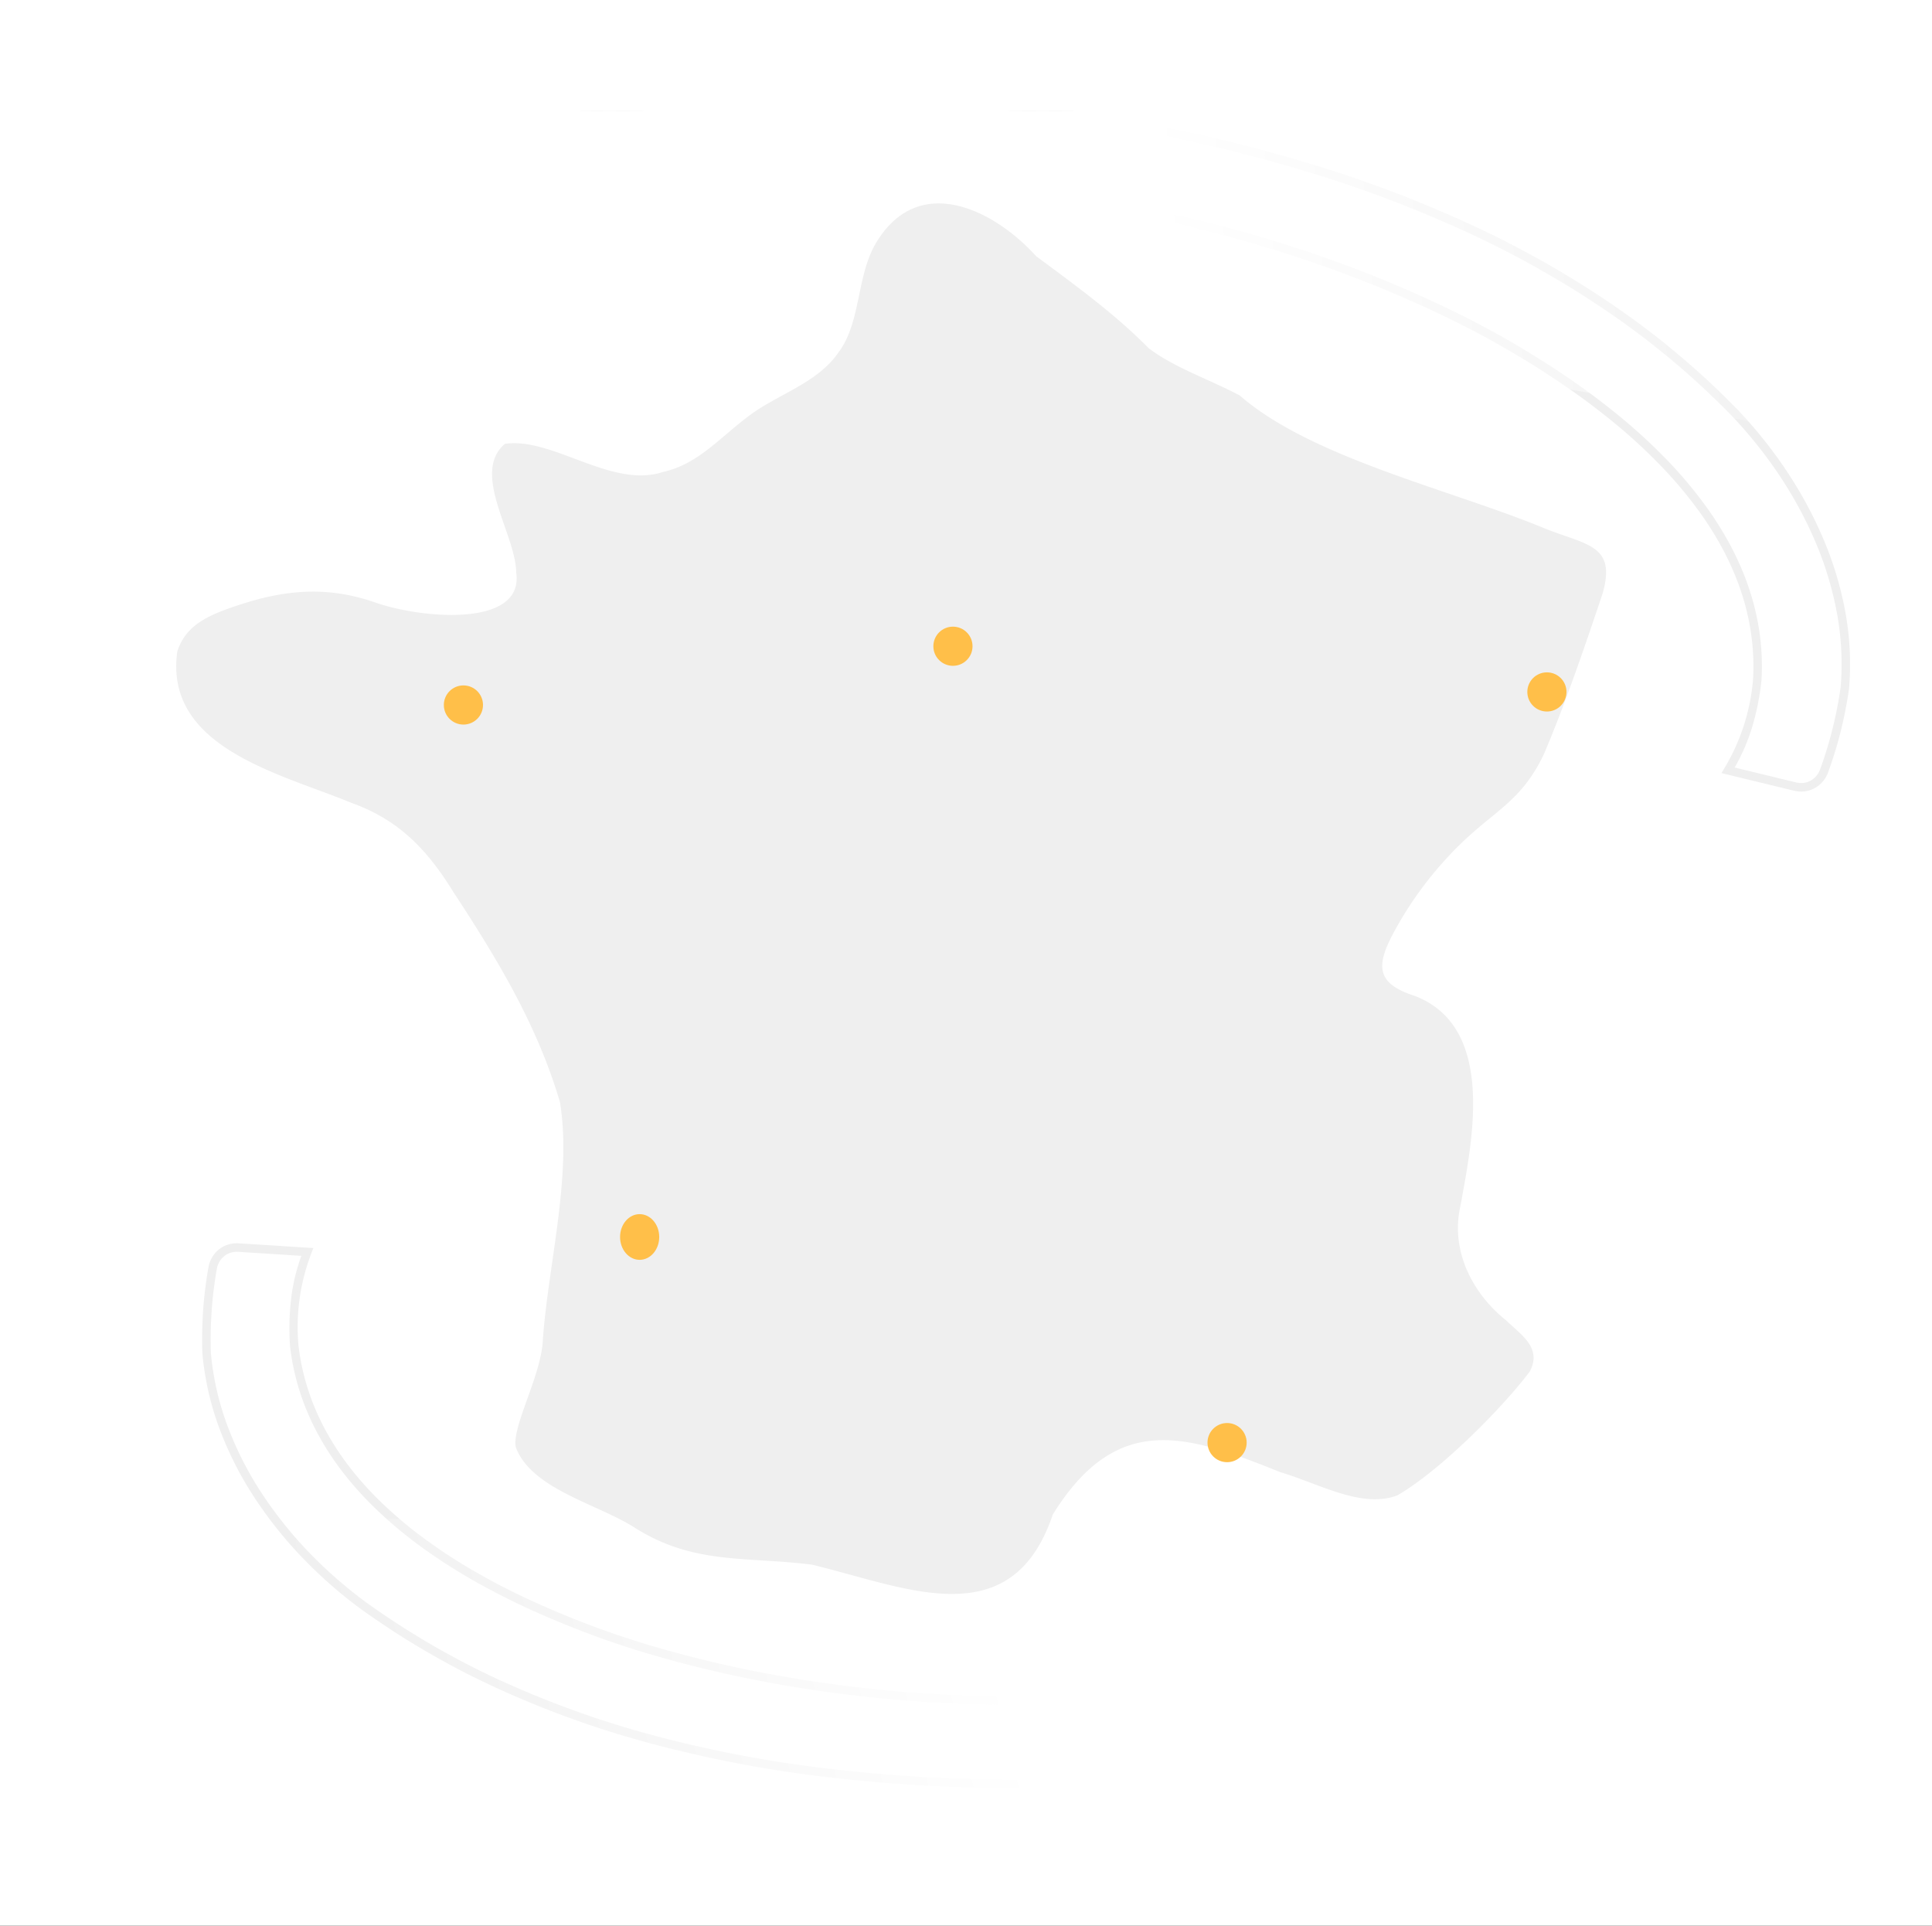 <?xml version="1.0" encoding="UTF-8"?> <svg xmlns="http://www.w3.org/2000/svg" xmlns:xlink="http://www.w3.org/1999/xlink" width="296" height="295" viewBox="0 0 296 295"><rect x="0" y="0" width="296" height="295" fill="#333333" stroke="none"/><defs><clipPath id="clip-path"><rect id="Rectangle_8555" data-name="Rectangle 8555" width="269" height="262" transform="translate(248 2933)" fill="#fff"></rect></clipPath><linearGradient id="linear-gradient" x1="0.476" y1="0.515" x2="0.998" y2="0.488" gradientUnits="objectBoundingBox"><stop offset="0" stop-color="#fff"></stop><stop offset="1" stop-color="#fff" stop-opacity="0"></stop></linearGradient><clipPath id="clip-path-2"><rect id="Rectangle_8538" data-name="Rectangle 8538" width="219.069" height="213.022" fill="#efefef"></rect></clipPath><clipPath id="clip-Img-home-cabinet-visuel"><rect width="296" height="295"></rect></clipPath></defs><g id="Img-home-cabinet-visuel" clip-path="url(#clip-Img-home-cabinet-visuel)"><rect width="296" height="295" fill="#fff"></rect><g id="Groupe_de_masques_121" data-name="Groupe de masques 121" transform="translate(-227 -2916)" clip-path="url(#clip-path)"><g id="Groupe_8654" data-name="Groupe 8654"><path id="Soustraction_17" data-name="Soustraction 17" d="M0,129.2l.353-.836C8.5,109.015,20.959,89.081,37.376,69.117l0-.007C43.216,62.347,49.2,55.963,55.169,50.141A242.769,242.769,0,0,1,75.077,32.664,189.668,189.668,0,0,1,96.983,17.791,149.262,149.262,0,0,1,120.768,6.639,124.6,124.6,0,0,1,143.241.779a66.772,66.772,0,0,1,23.387.532,53.062,53.062,0,0,1,11.209,3.645,44.3,44.3,0,0,1,9.993,6.274l.008.009c.052.046,1.235,1.117,2.886,2.872a60.708,60.708,0,0,1,5.809,7.16,4.259,4.259,0,0,1,.715,2.05,4.736,4.736,0,0,1,.009.484,4.015,4.015,0,0,1-.656,2.052,4.316,4.316,0,0,1-.729.852l-8.373,7.37-.223-.5a31.719,31.719,0,0,0-8.646-11.44c-9.1-7.212-21.178-9.623-35.89-7.167-2.186.362-4.459.843-6.757,1.422-3.161.807-6.453,1.825-9.781,3.027a140.568,140.568,0,0,0-17.471,7.77A180.574,180.574,0,0,0,91.761,37.527C86.411,41.195,81.078,45.255,75.91,49.6A241.252,241.252,0,0,0,47.738,77.743a230.618,230.618,0,0,0-29.969,44.921l-.072.142ZM97.387,18.479a189.342,189.342,0,0,0-21.815,14.81A242.236,242.236,0,0,0,55.73,50.71c-5.951,5.806-11.918,12.168-17.736,18.914-16.124,19.613-28.42,39.2-36.546,58.209l15.676-5.663a231.435,231.435,0,0,1,30-44.937A241.95,241.95,0,0,1,75.393,48.993c5.186-4.36,10.54-8.439,15.912-12.122a181.721,181.721,0,0,1,17.047-10.381,141.481,141.481,0,0,1,17.575-7.817c3.353-1.211,6.669-2.237,9.856-3.048,2.321-.588,4.617-1.07,6.825-1.44,14.949-2.495,27.239-.026,36.528,7.338l.018.016A39,39,0,0,1,184.333,27a29.747,29.747,0,0,1,3.451,5.76l7.551-6.648a3.362,3.362,0,0,0,.592-.692,3.153,3.153,0,0,0,.527-1.648v0a3.237,3.237,0,0,0,0-.392,3.483,3.483,0,0,0-.581-1.666,62.031,62.031,0,0,0-8.562-9.879A43.429,43.429,0,0,0,177.5,5.678a52.276,52.276,0,0,0-11.04-3.59,65.923,65.923,0,0,0-23.095-.521,123.711,123.711,0,0,0-22.325,5.819A148.525,148.525,0,0,0,97.387,18.479Z" transform="translate(411.506 2861.135) rotate(55)" fill="#efefef"></path><path id="Soustraction_17_-_Contour" data-name="Soustraction 17 - Contour" d="M-.452,129.629l.575-1.363c8.161-19.371,20.627-39.322,37.054-59.3l.015-.02c5.848-6.779,11.838-13.166,17.8-18.985a243.028,243.028,0,0,1,19.929-17.5A189.917,189.917,0,0,1,96.858,17.574,149.5,149.5,0,0,1,120.683,6.4,124.858,124.858,0,0,1,143.2.533,69.883,69.883,0,0,1,153.6-.25a63.979,63.979,0,0,1,13.081,1.316,53.307,53.307,0,0,1,11.262,3.663,44.554,44.554,0,0,1,10.049,6.309l.024.023c.119.108,1.293,1.178,2.891,2.878a61.024,61.024,0,0,1,5.834,7.19A4.517,4.517,0,0,1,197.5,23.3a4.993,4.993,0,0,1,.009.511,4.265,4.265,0,0,1-.7,2.181,4.564,4.564,0,0,1-.77.9l-8.631,7.6-.361-.809a31.483,31.483,0,0,0-8.578-11.35c-6.737-5.334-15.177-8.039-25.085-8.039a64.752,64.752,0,0,0-10.6.927c-2.162.359-4.428.836-6.737,1.418-3.159.806-6.442,1.822-9.758,3.02a140.314,140.314,0,0,0-17.44,7.756A180.33,180.33,0,0,0,91.9,37.733c-5.353,3.67-10.68,7.727-15.832,12.058A241.016,241.016,0,0,0,47.928,77.905a230.359,230.359,0,0,0-29.935,44.871l-.117.231ZM37.579,69.263l-.01.013C21.17,89.219,8.726,109.131.583,128.46l-.131.31L17.519,122.6l.027-.053a230.859,230.859,0,0,1,30-44.969,241.521,241.521,0,0,1,28.2-28.174C80.914,45.067,86.253,41,91.62,37.321a180.842,180.842,0,0,1,16.993-10.35,140.823,140.823,0,0,1,17.5-7.784c3.331-1.2,6.629-2.224,9.8-3.035,2.322-.586,4.6-1.066,6.778-1.427a65.247,65.247,0,0,1,10.686-.934c10.026,0,18.572,2.743,25.4,8.152l.011.009A31.951,31.951,0,0,1,187.5,33.478l.084.188,8.118-7.146a4.06,4.06,0,0,0,.684-.8,3.765,3.765,0,0,0,.617-1.925,4.483,4.483,0,0,0-.008-.457,4.013,4.013,0,0,0-.673-1.929,60.509,60.509,0,0,0-5.784-7.128c-1.665-1.77-2.859-2.846-2.87-2.857l-.015-.014a44.058,44.058,0,0,0-9.924-6.227,52.805,52.805,0,0,0-11.156-3.628A63.478,63.478,0,0,0,153.6.25a69.373,69.373,0,0,0-10.319.777,124.354,124.354,0,0,0-22.426,5.848A149.007,149.007,0,0,0,97.108,18.007,189.417,189.417,0,0,0,75.231,32.861,242.531,242.531,0,0,0,55.343,50.32C49.392,56.125,43.415,62.5,37.579,69.263Zm-36.587,59,.226-.529C9.35,108.7,21.658,89.1,37.8,69.464l0,0c5.817-6.744,11.79-13.113,17.751-18.929A242.515,242.515,0,0,1,75.417,33.092,189.611,189.611,0,0,1,97.262,18.262,148.777,148.777,0,0,1,120.957,7.151a123.946,123.946,0,0,1,22.37-5.831A69.039,69.039,0,0,1,153.609.546a63.131,63.131,0,0,1,12.9,1.3,52.539,52.539,0,0,1,11.093,3.608,43.69,43.69,0,0,1,9.862,6.191l.007.006a61.735,61.735,0,0,1,8.6,9.923,3.741,3.741,0,0,1,.624,1.788,3.5,3.5,0,0,1,.005.422V23.8a3.4,3.4,0,0,1-.566,1.756,3.6,3.6,0,0,1-.636.742l-7.8,6.87-.141-.3a29.487,29.487,0,0,0-3.423-5.713,38.745,38.745,0,0,0-5.147-5.427l-.012-.01a36.6,36.6,0,0,0-11.585-6.16,45.768,45.768,0,0,0-14-2.061,65.591,65.591,0,0,0-10.738.938c-2.228.373-4.518.856-6.8,1.436-3.178.808-6.486,1.831-9.832,3.04a141.246,141.246,0,0,0-17.544,7.8A181.48,181.48,0,0,0,91.447,37.078c-5.36,3.674-10.707,7.747-15.893,12.107A241.691,241.691,0,0,0,47.316,77.393,231.2,231.2,0,0,0,17.347,122.28l-.045.089Zm37.195-58.48C22.224,89.2,10.02,108.58,1.9,127.4l15.04-5.434a231.781,231.781,0,0,1,29.99-44.9A242.2,242.2,0,0,1,75.232,48.8c5.2-4.37,10.558-8.453,15.932-12.136a181.988,181.988,0,0,1,17.07-10.395,141.752,141.752,0,0,1,17.608-7.832c3.362-1.215,6.686-2.242,9.879-3.055,2.3-.583,4.6-1.069,6.845-1.444a66.1,66.1,0,0,1,10.82-.945c10.214,0,18.929,2.8,25.9,8.333l.027.023a39.237,39.237,0,0,1,5.214,5.5,29.8,29.8,0,0,1,3.338,5.5l7.3-6.427a3.1,3.1,0,0,0,.547-.64,2.909,2.909,0,0,0,.487-1.52l0-.026a2.97,2.97,0,0,0-.005-.343,3.238,3.238,0,0,0-.54-1.546,62.4,62.4,0,0,0-8.519-9.829A43.189,43.189,0,0,0,177.4,5.906,52.037,52.037,0,0,0,166.41,2.333a62.629,62.629,0,0,0-12.8-1.287,68.533,68.533,0,0,0-10.205.769,123.442,123.442,0,0,0-22.277,5.807A148.277,148.277,0,0,0,97.512,18.7a189.107,189.107,0,0,0-21.786,14.79A242.012,242.012,0,0,0,55.9,50.888c-5.95,5.805-11.912,12.163-17.719,18.895Z" transform="translate(411.506 2861.135) rotate(55)" fill="#efefef"></path><path id="Soustraction_19" data-name="Soustraction 19" d="M0,129.2l.353-.836C8.5,109.015,20.959,89.081,37.376,69.117l0-.007C43.216,62.347,49.2,55.963,55.169,50.141A242.769,242.769,0,0,1,75.077,32.664,189.668,189.668,0,0,1,96.983,17.791,149.262,149.262,0,0,1,120.768,6.639,124.6,124.6,0,0,1,143.241.779a66.772,66.772,0,0,1,23.387.532,53.062,53.062,0,0,1,11.209,3.645,44.3,44.3,0,0,1,9.993,6.274l.008.009c.052.046,1.235,1.117,2.886,2.872a60.708,60.708,0,0,1,5.809,7.16,4.259,4.259,0,0,1,.715,2.05,4.736,4.736,0,0,1,.009.484,4.015,4.015,0,0,1-.656,2.052,4.316,4.316,0,0,1-.729.852l-8.373,7.37-.223-.5a31.719,31.719,0,0,0-8.646-11.44c-9.1-7.212-21.178-9.623-35.89-7.167-2.186.362-4.459.843-6.757,1.422-3.161.807-6.453,1.825-9.781,3.027a140.568,140.568,0,0,0-17.471,7.77A180.574,180.574,0,0,0,91.761,37.527C86.411,41.195,81.078,45.255,75.91,49.6A241.252,241.252,0,0,0,47.738,77.743a230.618,230.618,0,0,0-29.969,44.921l-.072.142ZM97.387,18.479a189.342,189.342,0,0,0-21.815,14.81A242.236,242.236,0,0,0,55.73,50.71c-5.951,5.806-11.918,12.168-17.736,18.914-16.124,19.613-28.42,39.2-36.546,58.209l15.676-5.663a231.435,231.435,0,0,1,30-44.937A241.95,241.95,0,0,1,75.393,48.993c5.186-4.36,10.54-8.439,15.912-12.122a181.721,181.721,0,0,1,17.047-10.381,141.481,141.481,0,0,1,17.575-7.817c3.353-1.211,6.669-2.237,9.856-3.048,2.321-.588,4.617-1.07,6.825-1.44,14.949-2.495,27.239-.026,36.528,7.338l.018.016A39,39,0,0,1,184.333,27a29.747,29.747,0,0,1,3.451,5.76l7.551-6.648a3.362,3.362,0,0,0,.592-.692,3.153,3.153,0,0,0,.527-1.648v0a3.237,3.237,0,0,0,0-.392,3.483,3.483,0,0,0-.581-1.666,62.031,62.031,0,0,0-8.562-9.879A43.429,43.429,0,0,0,177.5,5.678a52.276,52.276,0,0,0-11.04-3.59,65.923,65.923,0,0,0-23.095-.521,123.711,123.711,0,0,0-22.325,5.819A148.525,148.525,0,0,0,97.387,18.479Z" transform="translate(383.135 3264.102) rotate(-135)" fill="#efefef"></path><path id="Soustraction_19_-_Contour" data-name="Soustraction 19 - Contour" d="M-.452,129.629l.575-1.363c8.161-19.371,20.627-39.322,37.054-59.3l.015-.02c5.848-6.779,11.838-13.166,17.8-18.985a243.028,243.028,0,0,1,19.929-17.5A189.917,189.917,0,0,1,96.858,17.574,149.5,149.5,0,0,1,120.683,6.4,124.858,124.858,0,0,1,143.2.533,69.883,69.883,0,0,1,153.6-.25a63.979,63.979,0,0,1,13.081,1.316,53.307,53.307,0,0,1,11.262,3.663,44.554,44.554,0,0,1,10.049,6.309l.024.023c.119.108,1.293,1.178,2.891,2.878a61.024,61.024,0,0,1,5.834,7.19A4.517,4.517,0,0,1,197.5,23.3a4.993,4.993,0,0,1,.009.511,4.265,4.265,0,0,1-.7,2.181,4.564,4.564,0,0,1-.77.9l-8.631,7.6-.361-.809a31.483,31.483,0,0,0-8.578-11.35c-6.737-5.334-15.177-8.039-25.085-8.039a64.752,64.752,0,0,0-10.6.927c-2.162.359-4.428.836-6.737,1.418-3.159.806-6.442,1.822-9.758,3.02a140.314,140.314,0,0,0-17.44,7.756A180.33,180.33,0,0,0,91.9,37.733c-5.353,3.67-10.68,7.727-15.832,12.058A241.016,241.016,0,0,0,47.928,77.905a230.359,230.359,0,0,0-29.935,44.871l-.117.231ZM37.579,69.263l-.01.013C21.17,89.219,8.726,109.131.583,128.46l-.131.31L17.519,122.6l.027-.053a230.859,230.859,0,0,1,30-44.969,241.521,241.521,0,0,1,28.2-28.174C80.914,45.067,86.253,41,91.62,37.321a180.842,180.842,0,0,1,16.993-10.35,140.823,140.823,0,0,1,17.5-7.784c3.331-1.2,6.629-2.224,9.8-3.035,2.322-.586,4.6-1.066,6.778-1.427a65.247,65.247,0,0,1,10.686-.934c10.026,0,18.572,2.743,25.4,8.152l.011.009A31.951,31.951,0,0,1,187.5,33.478l.084.188,8.118-7.146a4.06,4.06,0,0,0,.684-.8,3.765,3.765,0,0,0,.617-1.925,4.483,4.483,0,0,0-.008-.457,4.013,4.013,0,0,0-.673-1.929,60.509,60.509,0,0,0-5.784-7.128c-1.665-1.77-2.859-2.846-2.87-2.857l-.015-.014a44.058,44.058,0,0,0-9.924-6.227,52.805,52.805,0,0,0-11.156-3.628A63.478,63.478,0,0,0,153.6.25a69.373,69.373,0,0,0-10.319.777,124.354,124.354,0,0,0-22.426,5.848A149.007,149.007,0,0,0,97.108,18.007,189.417,189.417,0,0,0,75.231,32.861,242.531,242.531,0,0,0,55.343,50.32C49.392,56.125,43.415,62.5,37.579,69.263Zm-36.587,59,.226-.529C9.35,108.7,21.658,89.1,37.8,69.464l0,0c5.817-6.744,11.79-13.113,17.751-18.929A242.515,242.515,0,0,1,75.417,33.092,189.611,189.611,0,0,1,97.262,18.262,148.777,148.777,0,0,1,120.957,7.151a123.946,123.946,0,0,1,22.37-5.831A69.039,69.039,0,0,1,153.609.546a63.131,63.131,0,0,1,12.9,1.3,52.539,52.539,0,0,1,11.093,3.608,43.69,43.69,0,0,1,9.862,6.191l.007.006a61.735,61.735,0,0,1,8.6,9.923,3.741,3.741,0,0,1,.624,1.788,3.5,3.5,0,0,1,.005.422V23.8a3.4,3.4,0,0,1-.566,1.756,3.6,3.6,0,0,1-.636.742l-7.8,6.87-.141-.3a29.487,29.487,0,0,0-3.423-5.713,38.745,38.745,0,0,0-5.147-5.427l-.012-.01a36.6,36.6,0,0,0-11.585-6.16,45.768,45.768,0,0,0-14-2.061,65.591,65.591,0,0,0-10.738.938c-2.228.373-4.518.856-6.8,1.436-3.178.808-6.486,1.831-9.832,3.04a141.246,141.246,0,0,0-17.544,7.8A181.48,181.48,0,0,0,91.447,37.078c-5.36,3.674-10.707,7.747-15.893,12.107A241.691,241.691,0,0,0,47.316,77.393,231.2,231.2,0,0,0,17.347,122.28l-.045.089Zm37.195-58.48C22.224,89.2,10.02,108.58,1.9,127.4l15.04-5.434a231.781,231.781,0,0,1,29.99-44.9A242.2,242.2,0,0,1,75.232,48.8c5.2-4.37,10.558-8.453,15.932-12.136a181.988,181.988,0,0,1,17.07-10.395,141.752,141.752,0,0,1,17.608-7.832c3.362-1.215,6.686-2.242,9.879-3.055,2.3-.583,4.6-1.069,6.845-1.444a66.1,66.1,0,0,1,10.82-.945c10.214,0,18.929,2.8,25.9,8.333l.027.023a39.237,39.237,0,0,1,5.214,5.5,29.8,29.8,0,0,1,3.338,5.5l7.3-6.427a3.1,3.1,0,0,0,.547-.64,2.909,2.909,0,0,0,.487-1.52l0-.026a2.97,2.97,0,0,0-.005-.343,3.238,3.238,0,0,0-.54-1.546,62.4,62.4,0,0,0-8.519-9.829A43.189,43.189,0,0,0,177.4,5.906,52.037,52.037,0,0,0,166.41,2.333a62.629,62.629,0,0,0-12.8-1.287,68.533,68.533,0,0,0-10.205.769,123.442,123.442,0,0,0-22.277,5.807A148.277,148.277,0,0,0,97.512,18.7a189.107,189.107,0,0,0-21.786,14.79A242.012,242.012,0,0,0,55.9,50.888c-5.95,5.805-11.912,12.163-17.719,18.895Z" transform="translate(383.135 3264.102) rotate(-135)" fill="#efefef"></path><rect id="Rectangle_8553" data-name="Rectangle 8553" width="228.573" height="44" transform="matrix(0.985, 0.174, -0.174, 0.985, 299.641, 2901.311)" fill="url(#linear-gradient)"></rect><rect id="Rectangle_8554" data-name="Rectangle 8554" width="208" height="44" transform="translate(480.388 3192.682) rotate(-180)" fill="url(#linear-gradient)"></rect><g id="Groupe_8653" data-name="Groupe 8653" transform="translate(254 2947.166)"><g id="Groupe_8635" data-name="Groupe 8635" transform="translate(0 0)"><g id="Groupe_8629" data-name="Groupe 8629"><g id="Groupe_8628" data-name="Groupe 8628" clip-path="url(#clip-path-2)"><path id="Tracé_9789" data-name="Tracé 9789" d="M51.958,190.092c-.1-3.623,4.044-10.861,4.218-16.125.833-11.383,4.462-25.073,2.614-36.291-3.413-11.594-9.367-21.582-16.268-32.094C38.569,99.16,34.237,94.461,26.8,91.813,16.117,87.378-1.9,83.433.163,68.645c1.332-4.165,4.866-5.695,10.341-7.419,7.276-2.275,13.457-2.4,20.156-.034,7.127,2.439,22.649,3.771,21.429-4.653-.065-5.877-6.983-15.2-1.744-19.707,7.324-1.082,16.36,6.917,24.246,4.3,5.224-1.154,8.533-5.071,12.683-8.227,4.465-3.588,10.733-5.148,14.133-10,3.692-4.859,2.7-12.29,6.181-17.446C114.108-4.566,125.3.964,131.75,8.085c6.328,4.691,12.112,8.9,17.249,14.1,3.983,3.017,9.158,4.7,13.942,7.233,10.736,9.362,31.3,14.169,45.791,19.984,7,3,12,2.549,9.818,10.307C216,67.325,212.8,76.739,209.533,84.377c-3.854,8.059-8.28,8.677-14.882,15.927a55.815,55.815,0,0,0-7.936,11.041c-2.948,5.36-2.967,8.095,2.939,10.022,12.669,4.751,8.864,22.434,7.116,32.117-1.59,6.821,1.714,13.407,7,17.642,2.4,2.3,5.456,4.191,3.632,7.78-3.708,4.992-13.378,15-20.343,19.028-5.512,2-11.746-1.729-17.9-3.573-14.325-5.757-25.006-9.392-34.867,6.5-6.318,18.752-22.569,11.107-36.876,7.674-10.061-1.291-18.088.084-27.179-5.674-5.689-3.64-15.73-5.856-18.2-12.279Z" transform="translate(0 0)" fill="#efefef"></path></g></g><circle id="Ellipse_375" data-name="Ellipse 375" cx="3" cy="3" r="3" transform="translate(116 64.834)" fill="#ffbf49"></circle><ellipse id="Ellipse_376" data-name="Ellipse 376" cx="3" cy="3.5" rx="3" ry="3.5" transform="translate(68 154.834)" fill="#ffbf49"></ellipse><circle id="Ellipse_377" data-name="Ellipse 377" cx="3" cy="3" r="3" transform="translate(158 186.834)" fill="#ffbf49"></circle><circle id="Ellipse_378" data-name="Ellipse 378" cx="3" cy="3" r="3" transform="translate(207 71.835)" fill="#ffbf49"></circle><circle id="Ellipse_379" data-name="Ellipse 379" cx="3" cy="3" r="3" transform="translate(41 73.835)" fill="#ffbf49"></circle></g></g></g></g></g></svg> 